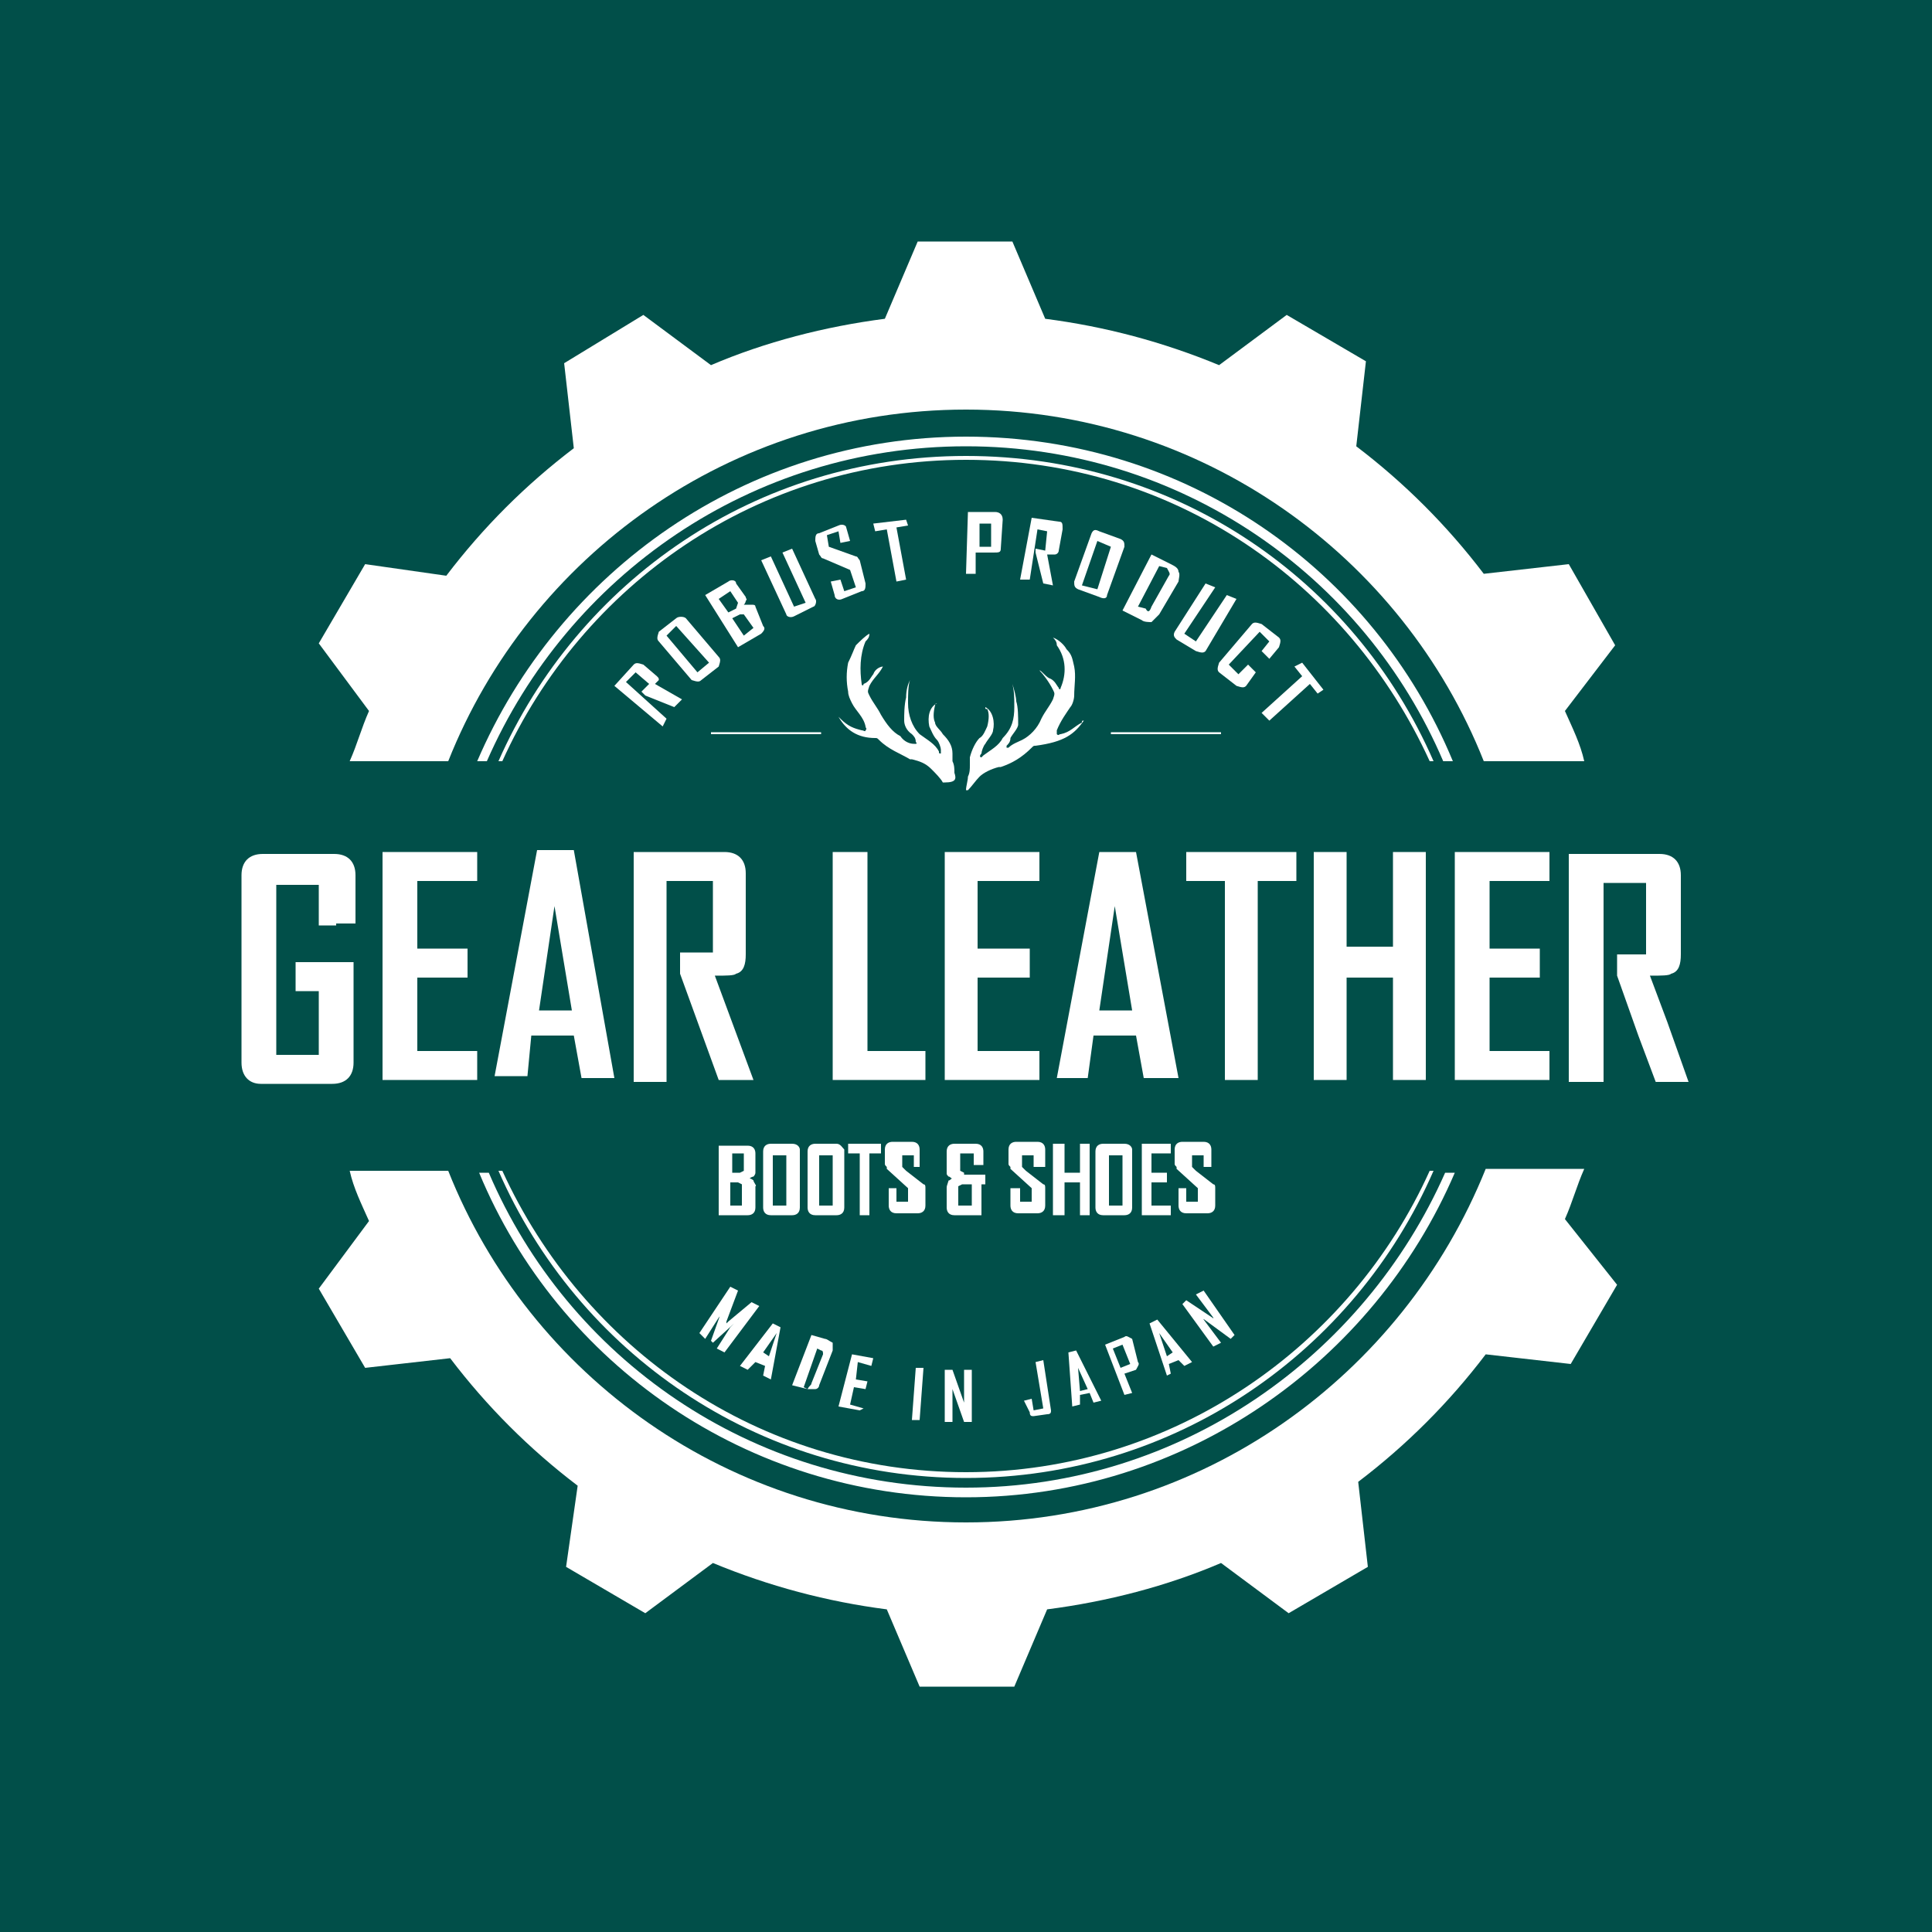 <?xml version="1.0" encoding="utf-8"?>
<!-- Generator: Adobe Illustrator 23.0.1, SVG Export Plug-In . SVG Version: 6.00 Build 0)  -->
<svg version="1.1" id="レイヤー_1" xmlns="http://www.w3.org/2000/svg" xmlns:xlink="http://www.w3.org/1999/xlink" x="0px"
	 y="0px" viewBox="0 0 100 100" style="enable-background:new 0 0 100 100;" xml:space="preserve">
<style type="text/css">
	.st0{fill:#014F49;}
	.st1{fill:#FFFFFF;}
</style>
<rect class="st0" width="100" height="100"/>
<g>
	<g>
		<g>
			<path class="st1" d="M35.3,36.2l-0.4,0.4L33.4,36l-0.2-0.2l0.4-0.4l-0.7-0.6l-0.5,0.5l2.1,1.9l-0.2,0.4l-2.5-2.1l1-1.1
				c0.1-0.1,0.2-0.1,0.5,0L34,35c0.1,0.1,0.1,0.1,0.1,0.2c0,0-0.1,0.1-0.2,0.2L35.3,36.2z"/>
			<path class="st1" d="M37.2,34c0.1,0.1,0.1,0.2,0,0.5l-0.9,0.7c-0.1,0.1-0.2,0.1-0.5,0l-1.7-2c-0.1-0.1-0.1-0.2,0-0.5l0.9-0.7
				c0.1-0.1,0.4-0.1,0.5,0L37.2,34z M36.7,34.3L35,32.4l-0.5,0.5l1.6,1.9L36.7,34.3z"/>
			<path class="st1" d="M39.5,32.4c0.1,0.1,0.1,0.2-0.1,0.4l-1.2,0.7l-1.7-2.7l1.2-0.7c0.1-0.1,0.4-0.1,0.4,0.1l0.5,0.7
				c0,0.1,0.1,0.1,0,0.2c0,0,0,0.1-0.1,0.2c0.2,0,0.4,0,0.4,0c0.1,0,0.2,0,0.2,0.1L39.5,32.4z M38.2,31.2l-0.4-0.6l-0.6,0.4l0.5,0.7
				l0.4-0.2L38.2,31.2z M39,32.5l-0.5-0.7h-0.2L37.9,32l0.6,0.9L39,32.5z"/>
			<path class="st1" d="M42.2,31c0.1,0.1,0,0.4-0.1,0.4l-1,0.5c-0.2,0.1-0.4,0-0.4-0.1L39.4,29l0.5-0.2l1.2,2.6l0.6-0.2l-1.2-2.6
				l0.5-0.2L42.2,31z"/>
			<path class="st1" d="M44.8,30.2c0,0.2,0,0.4-0.2,0.4l-1,0.4c-0.2,0.1-0.4,0-0.4-0.2l-0.2-0.7l0.5-0.1l0.2,0.6l0.6-0.2L44,29.5
				l-1.4-0.6c-0.1,0-0.1-0.1-0.2-0.2l-0.2-0.7c0-0.2,0-0.4,0.2-0.4l1-0.4c0.2-0.1,0.4,0,0.4,0.1L44,28l-0.5,0.1l-0.1-0.6l-0.6,0.2
				l0.1,0.6l1.4,0.5c0.1,0,0.1,0.1,0.2,0.2L44.8,30.2z"/>
			<path class="st1" d="M47,27.2l-0.6,0.1l0.5,2.7l-0.5,0.1l-0.5-2.7l-0.6,0.1l-0.1-0.4l1.7-0.2L47,27.2z"/>
			<path class="st1" d="M51.8,28.4c0,0.2-0.1,0.2-0.4,0.2h-0.9v1.1H50l0.1-3.2h1.4c0.2,0,0.4,0.1,0.4,0.4L51.8,28.4z M51.3,28.3
				v-1.2h-0.6v1.2H51.3z"/>
			<path class="st1" d="M54.5,30.3L54,30.2l-0.4-1.6v-0.2l0.5,0.1l0.1-1l-0.5-0.1L53.3,30h-0.5l0.6-3.2l1.4,0.2
				c0.2,0,0.2,0.1,0.2,0.4l-0.2,1.1c0,0.1-0.1,0.2-0.2,0.2c0,0-0.1,0-0.4,0L54.5,30.3z"/>
			<path class="st1" d="M57.3,30.8c0,0.2-0.2,0.2-0.4,0.1l-1.1-0.4c-0.2-0.1-0.2-0.2-0.2-0.4l0.9-2.5c0.1-0.2,0.2-0.2,0.4-0.1
				l1.1,0.4c0.2,0.1,0.2,0.2,0.2,0.4L57.3,30.8z M56.8,30.5l0.7-2.2L56.8,28L56,30.3L56.8,30.5z"/>
			<path class="st1" d="M60,31.8c-0.1,0.1-0.2,0.2-0.4,0.4c-0.1,0-0.4,0-0.5-0.1l-1-0.5l1.5-2.9l1,0.5c0.2,0.1,0.4,0.2,0.4,0.4
				c0.1,0.1,0,0.4,0,0.5L60,31.8z M59.6,31.4l0.9-1.6c0.1-0.1,0-0.2-0.1-0.4L60,29.3l-1.1,2.1l0.4,0.1
				C59.4,31.7,59.5,31.7,59.6,31.4z"/>
			<path class="st1" d="M62.4,33.7c-0.1,0.1-0.2,0.1-0.5,0l-1-0.6c-0.1-0.1-0.2-0.2-0.1-0.4l1.6-2.5l0.5,0.2l-1.6,2.4l0.6,0.4
				l1.6-2.4L64,31L62.4,33.7z"/>
			<path class="st1" d="M64.5,35.5c-0.1,0.1-0.2,0.1-0.5,0l-0.9-0.7c-0.1-0.1-0.1-0.2,0-0.5l1.7-2c0.1-0.1,0.2-0.1,0.5,0l0.9,0.7
				c0.1,0.1,0.1,0.2,0,0.5l-0.5,0.6l-0.4-0.4l0.4-0.5l-0.5-0.5l-1.6,1.7l0.5,0.5l0.5-0.5l0.4,0.4L64.5,35.5z"/>
			<path class="st1" d="M68.2,35.9l-0.4-0.5l-2.1,1.9l-0.4-0.4l2.1-1.9l-0.4-0.5l0.4-0.2l1.1,1.4L68.2,35.9z"/>
		</g>
	</g>
	<g>
		<g>
			<path class="st1" d="M37.5,70l-0.4-0.2l0.7-1.1c0,0,0.1-0.1,0.2-0.2l-1.1,1l-0.1-0.1l0.5-1.4c0,0.1-0.1,0.2-0.1,0.2l-0.7,1.1
				L36.2,69l1.6-2.4l0.4,0.2l-0.6,1.6c0,0,0,0,0,0.1c0,0,0,0,0.1-0.1l1.2-1l0.4,0.2L37.5,70z"/>
			<path class="st1" d="M39.9,71.4l-0.4-0.2l0.1-0.5l-0.5-0.2l-0.4,0.4l-0.4-0.2l0,0l1.7-2.2l0.4,0.2L39.9,71.4z M39.8,70.2l0.4-1.2
				l-0.7,1L39.8,70.2z"/>
			<path class="st1" d="M42.4,71.7c0,0.1-0.1,0.2-0.2,0.2c-0.1,0-0.2,0-0.4,0L41,71.7l1-2.6l0.7,0.2c0.1,0,0.2,0.1,0.4,0.2
				c0,0.1,0,0.2,0,0.4L42.4,71.7z M42,71.6l0.6-1.5c0-0.1,0-0.2-0.1-0.2l-0.2-0.1l-0.7,2l0.2,0.1C41.9,71.7,42,71.7,42,71.6z"/>
			<path class="st1" d="M44.5,73l-1.1-0.2l0.7-2.7l1.1,0.2l-0.1,0.4l-0.7-0.2l-0.1,0.9l0.6,0.1l-0.1,0.4l-0.6-0.1l-0.2,0.9l0.7,0.2
				L44.5,73z"/>
			<path class="st1" d="M47.6,73.5h-0.4l0.2-2.7h0.4L47.6,73.5z"/>
			<path class="st1" d="M50.3,73.6h-0.4l-0.6-1.7c0,0.1,0,0.1,0,0.2v1.5h-0.4v-2.7h0.4l0.6,1.7c0-0.1,0-0.1,0-0.2v-1.5h0.4V73.6z"/>
			<path class="st1" d="M54.4,73c0,0.1,0,0.2-0.2,0.2l-0.7,0.1c-0.1,0-0.2,0-0.2-0.2L53,72.5l0.4-0.1l0.1,0.6l0.5-0.1l-0.4-2.4
				l0.4-0.1L54.4,73z"/>
			<path class="st1" d="M57,72.5l-0.4,0.1l-0.2-0.5l-0.5,0.1v0.5l-0.4,0.1l0,0L55.3,70l0.4-0.1L57,72.5z M56.3,71.9l-0.5-1.1
				l0.1,1.2L56.3,71.9z"/>
			<path class="st1" d="M58.9,70.5c0.1,0.1,0,0.2-0.1,0.4l-0.6,0.2l0.4,1l-0.4,0.1l-1-2.6l1-0.4c0.1-0.1,0.2,0,0.4,0.1L58.9,70.5z
				 M58.5,70.6l-0.4-1l-0.5,0.2l0.4,1L58.5,70.6z"/>
			<path class="st1" d="M61.7,70.5l-0.4,0.2L61,70.4l-0.5,0.2l0.1,0.5l-0.2,0.1l0,0l-0.9-2.7l0.4-0.2L61.7,70.5z M60.7,70L60,69
				l0.4,1.2L60.7,70z"/>
			<path class="st1" d="M63.9,69.1l-0.2,0.2l-1.5-1.1c0.1,0,0.1,0.1,0.1,0.1l0.9,1.2l-0.4,0.2l-1.6-2.2l0.2-0.2l1.5,1
				c-0.1,0-0.1-0.1-0.1-0.1L61.9,67l0.4-0.2L63.9,69.1z"/>
		</g>
	</g>
	<g>
		<path class="st1" d="M81,63.1c0.4-0.9,0.6-1.7,1-2.6h-5.1C72.6,71.2,62.2,78.8,50,78.8s-22.6-7.6-26.8-18.2h-5.1
			c0.2,0.9,0.6,1.7,1,2.6l-2.6,3.5l2.4,4.1l4.4-0.5c1.9,2.5,4.1,4.7,6.6,6.6l-0.6,4.2l4.1,2.4l3.5-2.6c2.9,1.2,5.9,2,9,2.4l1.7,4
			h4.9l1.7-4c3.1-0.4,6.2-1.2,9-2.4l3.5,2.6l4.1-2.4l-0.5-4.4c2.5-1.9,4.7-4.1,6.6-6.6l4.4,0.5l2.4-4.1L81,63.1z"/>
		<path class="st1" d="M83.6,33.4l-2.4-4.2l-4.4,0.5c-1.9-2.5-4.1-4.7-6.6-6.6l0.5-4.4l-4.1-2.4l-3.5,2.6c-2.9-1.2-5.9-2-9-2.4
			l-1.7-4h-4.9l-1.7,4c-3.1,0.4-6.2,1.2-9,2.4l-3.5-2.6l-4.1,2.5l0.5,4.4c-2.5,1.9-4.7,4.1-6.6,6.6l-4.2-0.6l-2.4,4.1l2.6,3.5
			c-0.4,0.9-0.6,1.7-1,2.6h5.1C27.4,28.8,37.8,21.2,50,21.2s22.6,7.6,26.8,18.2H82c-0.2-0.9-0.6-1.7-1-2.6L83.6,33.4z"/>
		<path class="st1" d="M50,23.1c11.1,0,20.6,6.7,24.7,16.3h0.5C71.1,29.5,61.4,22.6,50,22.6s-21.1,7-25.3,16.8h0.5
			C29.4,29.8,38.9,23.1,50,23.1z"/>
		<path class="st1" d="M50,77c-11.1,0-20.6-6.7-24.7-16.3h-0.5c4.1,9.9,13.9,16.8,25.2,16.8s21.1-7,25.3-16.8h-0.5
			C70.6,70.2,61.1,77,50,77z"/>
		<path class="st1" d="M50,23.6c-10.9,0-20.1,6.5-24.2,15.8h0.2c4.1-9.1,13.2-15.6,24-15.6s19.8,6.4,24,15.6h0.2
			C70.1,30,60.9,23.6,50,23.6z"/>
		<path class="st1" d="M50,76.2c-10.7,0-19.8-6.4-24-15.6h-0.2C29.9,70,39.2,76.5,50,76.5S70.1,70,74.2,60.6H74
			C69.9,69.7,60.7,76.2,50,76.2z"/>
	</g>
	<g>
		<path class="st1" d="M56.1,37.3c-0.1,0-0.1,0-0.1,0.1c-0.4,0.2-0.6,0.5-1.1,0.6c-0.1,0-0.1,0.1-0.2,0c0,0,0-0.1,0-0.2
			c0.2-0.5,0.5-0.9,0.7-1.2c0.1-0.1,0.2-0.4,0.2-0.6c0-0.5,0.1-1,0-1.5c-0.1-0.4-0.1-0.6-0.4-0.9c-0.1-0.2-0.4-0.5-0.7-0.6
			c0.1,0.1,0.2,0.2,0.2,0.4c0.5,0.7,0.5,1.5,0.2,2.2c0,0.1-0.1,0.1-0.1,0c-0.1-0.1-0.2-0.4-0.5-0.5c-0.2-0.1-0.4-0.4-0.5-0.4
			c0.2,0.2,0.5,0.6,0.7,1c0.1,0.2,0.1,0.2,0,0.5c-0.2,0.4-0.4,0.6-0.6,1c-0.2,0.5-0.6,0.9-1,1.1c-0.2,0.1-0.5,0.2-0.7,0.4h-0.1v-0.1
			c0.1-0.1,0.2-0.2,0.2-0.4c0.1-0.2,0.4-0.5,0.4-0.7c0-0.4,0-0.9-0.1-1.2c0-0.2-0.1-0.6-0.2-0.9c0.1,0.4,0.1,0.7,0.1,1.2
			c0,0.6-0.1,1.1-0.6,1.6c-0.2,0.4-0.6,0.6-1,0.9l-0.1,0.1c-0.1,0-0.1-0.1,0-0.2c0-0.1,0.1-0.4,0.2-0.5c0.1-0.2,0.4-0.5,0.4-0.7
			c0.1-0.4,0-1-0.4-1.2c0,0.1,0,0.1,0.1,0.1c0.1,0.2,0.1,0.5,0,0.9c-0.1,0.2-0.2,0.5-0.4,0.6c-0.2,0.2-0.4,0.6-0.5,1
			c0,0.1,0,0.2,0,0.4c0,0.2,0,0.4-0.1,0.6c0,0.2-0.1,0.5-0.1,0.7c0,0,0,0,0.1,0c0.2-0.2,0.4-0.5,0.6-0.7c0.2-0.2,0.6-0.4,1-0.5h0.1
			c0.6-0.2,1.1-0.5,1.6-1c0.1-0.1,0.1-0.1,0.2-0.1C55.1,38.4,55.6,38,56.1,37.3L56.1,37.3z"/>
		<path class="st1" d="M49.4,40c0-0.2,0-0.4-0.1-0.6c0-0.1,0-0.2,0-0.4c0-0.4-0.2-0.7-0.5-1c-0.1-0.2-0.4-0.4-0.4-0.6
			c-0.1-0.2-0.1-0.5,0-0.9c0,0,0-0.1,0.1-0.1c-0.4,0.2-0.5,0.7-0.4,1.2c0.1,0.2,0.2,0.5,0.4,0.7c0.1,0.1,0.2,0.4,0.2,0.5
			c0,0.1,0,0.2,0,0.2c-0.1,0-0.1,0-0.1-0.1c-0.2-0.4-0.6-0.6-1-0.9c-0.4-0.4-0.6-1-0.6-1.6c0-0.4,0-0.9,0.1-1.2
			c-0.1,0.2-0.2,0.5-0.2,0.9c-0.1,0.4-0.1,0.9-0.1,1.2c0,0.2,0.1,0.5,0.4,0.7c0.1,0.1,0.2,0.2,0.2,0.4c0,0,0.1,0.1,0,0.1h-0.1
			c-0.2,0-0.5-0.1-0.7-0.4c-0.4-0.2-0.7-0.6-1-1.1c-0.2-0.4-0.4-0.6-0.6-1c-0.1-0.2-0.1-0.2,0-0.5c0.2-0.4,0.5-0.6,0.7-1
			c-0.1,0-0.4,0.1-0.5,0.4c-0.1,0.1-0.2,0.4-0.5,0.5c0,0.1-0.1,0.1-0.1,0c-0.1-0.7-0.1-1.5,0.2-2.2c0.1-0.1,0.2-0.2,0.2-0.4
			c-0.2,0.1-0.5,0.4-0.7,0.6c-0.1,0.2-0.2,0.5-0.4,0.9c-0.1,0.5-0.1,1,0,1.5c0,0.2,0.1,0.4,0.2,0.6c0.2,0.4,0.6,0.7,0.7,1.2
			c0,0.1,0.1,0.1,0,0.2c0,0.1-0.1,0-0.2,0c-0.4-0.1-0.7-0.2-1.1-0.6l-0.1-0.1l0,0c0.4,0.7,1,1.1,1.9,1.1c0.1,0,0.1,0,0.2,0.1
			c0.5,0.5,1.1,0.7,1.6,1h0.1c0.4,0.1,0.7,0.2,1,0.5c0.2,0.2,0.5,0.5,0.6,0.7c0,0,0,0,0.1,0C49.5,40.5,49.5,40.3,49.4,40z"/>
		<rect x="57.5" y="37.9" class="st1" width="5.7" height="0.1"/>
		<rect x="36.8" y="37.9" class="st1" width="5.7" height="0.1"/>
	</g>
	<g>
		<path class="st1" d="M17.4,47.8h1v-2.5c0-0.7-0.4-1.1-1.1-1.1h-0.5h-3.2c-0.7,0-1.1,0.4-1.1,1.1v2.4v4.9v2.4c0,0.7,0.4,1.1,1,1.1
			h3.2h0.5c0.7,0,1.1-0.4,1.1-1.1v-5.2h-1h-1h-1v1.5h1h0.2v3v0.2v0.1h-2.2v-1.2V47v-1.2h2.2l0,0V46v1.9h0.9V47.8z"/>
		<polygon class="st1" points="24.2,54.4 23.9,54.4 23.4,54.4 22.9,54.4 21.6,54.4 21.6,50.6 22.7,50.6 23.1,50.6 23.6,50.6 
			23.8,50.6 24.2,50.6 24.2,49.1 23.8,49.1 23.6,49.1 23.1,49.1 22.7,49.1 21.6,49.1 21.6,45.6 22.9,45.6 23.4,45.6 23.9,45.6 
			24.2,45.6 24.7,45.6 24.7,44.1 24.4,44.1 24.2,44.1 23.8,44.1 23.3,44.1 21.8,44.1 19.8,44.1 19.8,55.9 21.8,55.9 23.3,55.9 
			23.8,55.9 24.3,55.9 24.4,55.9 24.7,55.9 24.7,54.4 		"/>
		<path class="st1" d="M27.5,53.6h2.2l0.4,2.2h1.7L29.7,44h-1.9l-2.2,11.7l0,0h1.7L27.5,53.6z M28.7,46.9l0.9,5.4h-1.7L28.7,46.9z"
			/>
		<path class="st1" d="M34.7,45.6h2.2v3.7h-1.7v1.1l2,5.5H39l-2-5.4c0.6,0,1,0,1.1-0.1c0.4-0.1,0.5-0.5,0.5-1v-4.2
			c0-0.7-0.4-1.1-1.1-1.1h-4.7V56h1.7V45.6H34.7z"/>
		<polygon class="st1" points="47.9,54.4 44.9,54.4 44.9,44.1 43.1,44.1 43.1,55.9 47.9,55.9 		"/>
		<polygon class="st1" points="53.8,54.4 50.6,54.4 50.6,50.6 53.3,50.6 53.3,49.1 50.6,49.1 50.6,45.6 53.8,45.6 53.8,44.1 
			48.9,44.1 48.9,55.9 53.8,55.9 		"/>
		<path class="st1" d="M56.6,53.6h2.2l0.4,2.2H61l-2.2-11.7h-1.9l-2.2,11.7l0,0h1.6L56.6,53.6z M57.7,46.9l0.9,5.4h-1.7L57.7,46.9z"
			/>
		<polygon class="st1" points="63.4,55.9 65.1,55.9 65.1,45.6 67.1,45.6 67.1,44.1 61.4,44.1 61.4,45.6 63.4,45.6 		"/>
		<polygon class="st1" points="69.7,50.6 72.1,50.6 72.1,55.9 73.8,55.9 73.8,44.1 72.1,44.1 72.1,49 69.7,49 69.7,44.1 68,44.1 
			68,55.9 69.7,55.9 		"/>
		<polygon class="st1" points="78.5,54.4 77.1,54.4 77.1,54.3 77.1,50.6 77.3,50.6 78.8,50.6 79.7,50.6 79.7,49.1 78.8,49.1 
			77.3,49.1 77.1,49.1 77.1,45.8 77.1,45.6 78.6,45.6 80.2,45.6 80.2,44.1 78.2,44.1 76.7,44.1 76.2,44.1 75.8,44.1 75.6,44.1 
			75.3,44.1 75.3,55.9 75.6,55.9 75.7,55.9 76.2,55.9 76.7,55.9 78.2,55.9 80.2,55.9 80.2,54.4 		"/>
		<path class="st1" d="M86.3,52.9l-0.9-2.4c0.6,0,1,0,1.1-0.1c0.4-0.1,0.5-0.5,0.5-1v-1.9v-2.2c0-0.7-0.4-1.1-1.1-1.1h-3h-1.7V56H83
			l0,0v-0.2v-1.5v-8.5v-0.1h0.2h2v1.1v2.6h-1.5v1.1l1.1,3.1l0.9,2.4h1.7L86.3,52.9z"/>
	</g>
	<g>
		<path class="st1" d="M39,61.1c0,0-0.1-0.1-0.2-0.1c0.1-0.1,0.2-0.1,0.2-0.1s0.1-0.1,0.1-0.2c0,0,0,0,0-0.1v-0.9
			c0-0.2-0.1-0.4-0.4-0.4h-1.5v1.4v2.2h1.5c0.2,0,0.4-0.1,0.4-0.4v-1.1C39.2,61.4,39,61.2,39,61.1z M37.9,59.7h0.6v0.9l0,0l-0.2,0.1
			h-0.4v-0.1V59.7z M38.5,62.4h-0.7v-1.2h0.4l0.2,0.1v1.1H38.5z"/>
		<path class="st1" d="M41,59.2h-1.1c-0.2,0-0.4,0.1-0.4,0.4v1v1.9c0,0.2,0.1,0.4,0.4,0.4H41c0.2,0,0.4-0.1,0.4-0.4v-2v-1
			C41.4,59.4,41.3,59.2,41,59.2z M40.8,62.4H40v-1.7v-0.9h0.7v0.9V62.4z"/>
		<path class="st1" d="M43.3,59.2h-1.1c-0.2,0-0.4,0.1-0.4,0.4v1v1.9c0,0.2,0.1,0.4,0.4,0.4h1.1c0.2,0,0.4-0.1,0.4-0.4v-2v-1
			C43.6,59.4,43.5,59.2,43.3,59.2z M43.1,62.4h-0.7v-1.7v-0.9h0.7v0.9V62.4z"/>
		<polygon class="st1" points="43.9,59.2 43.9,59.7 44.5,59.7 44.5,60.6 44.5,62.9 45,62.9 45,60.6 45,59.7 45.6,59.7 45.6,59.2 		
			"/>
		<path class="st1" d="M47.6,60.4v-0.9c0-0.2-0.1-0.4-0.4-0.4h-1c-0.2,0-0.4,0.1-0.4,0.4v0.7c0,0.1,0,0.1,0.1,0.2c0,0,0,0,0,0.1
			l1.1,1v0.7h-0.6v-0.7H46v0.9c0,0.2,0.1,0.4,0.4,0.4h1.1c0.2,0,0.4-0.1,0.4-0.4v-0.9c0-0.1,0-0.2-0.1-0.2l-0.9-0.7l-0.2-0.2v-0.6
			h0.6v0.6H47.6z"/>
		<path class="st1" d="M49.9,60.7l-0.2-0.1l0,0v-0.9h0.7v0.6h0.5v-0.7c0-0.2-0.1-0.4-0.4-0.4h-1.1c-0.2,0-0.4,0.1-0.4,0.4v1
			c0,0,0,0,0,0.1s0,0.1,0.1,0.2c0.1,0,0.1,0.1,0.2,0.1c-0.1,0-0.1,0.1-0.2,0.1C49,61.4,49,61.4,49,61.5v1c0,0.2,0.1,0.4,0.4,0.4h1.4
			v-1.6H51v-0.5H49.9z M50.3,62.4h-0.7v-1l0.2-0.1h0.5C50.3,61.2,50.3,62.4,50.3,62.4z"/>
		<path class="st1" d="M54.1,60.4v-0.9c0-0.2-0.1-0.4-0.4-0.4h-1.1c-0.2,0-0.4,0.1-0.4,0.4v0.7c0,0.1,0,0.1,0.1,0.2c0,0,0,0,0,0.1
			l1.1,1v0.7h-0.6v-0.7h-0.5v0.9c0,0.2,0.1,0.4,0.4,0.4h1c0.2,0,0.4-0.1,0.4-0.4v-0.9c0-0.1,0-0.2-0.1-0.2l-0.9-0.7l-0.2-0.2v-0.6
			h0.6v0.6H54.1z"/>
		<polygon class="st1" points="55.9,59.2 55.9,60.6 55.9,60.7 55.1,60.7 55.1,60.6 55.1,59.2 54.5,59.2 54.5,60.6 54.5,62.9 
			55.1,62.9 55.1,61.2 55.9,61.2 55.9,62.9 56.4,62.9 56.4,60.6 56.4,59.2 		"/>
		<path class="st1" d="M58.2,59.2h-1.1c-0.2,0-0.4,0.1-0.4,0.4v1v1.9c0,0.2,0.1,0.4,0.4,0.4h1.1c0.2,0,0.4-0.1,0.4-0.4v-2v-1
			C58.6,59.4,58.5,59.2,58.2,59.2z M58.1,62.4h-0.7v-1.7v-0.9h0.7v0.9V62.4z"/>
		<polygon class="st1" points="59.6,62.4 59.6,61.2 60.4,61.2 60.4,60.7 59.6,60.7 59.6,60.6 59.6,59.7 60.6,59.7 60.6,59.2 
			59.1,59.2 59.1,60.6 59.1,62.9 60.6,62.9 60.6,62.4 		"/>
		<path class="st1" d="M62.7,60.4v-0.9c0-0.2-0.1-0.4-0.4-0.4h-1.1c-0.2,0-0.4,0.1-0.4,0.4v0.7c0,0.1,0,0.1,0.1,0.2c0,0,0,0,0,0.1
			l1.1,1v0.7h-0.6v-0.7H61v0.9c0,0.2,0.1,0.4,0.4,0.4h1.1c0.2,0,0.4-0.1,0.4-0.4v-0.9c0-0.1,0-0.2-0.1-0.2l-0.9-0.7l-0.2-0.2v-0.6
			h0.6v0.6H62.7z"/>
	</g>
</g>
</svg>
